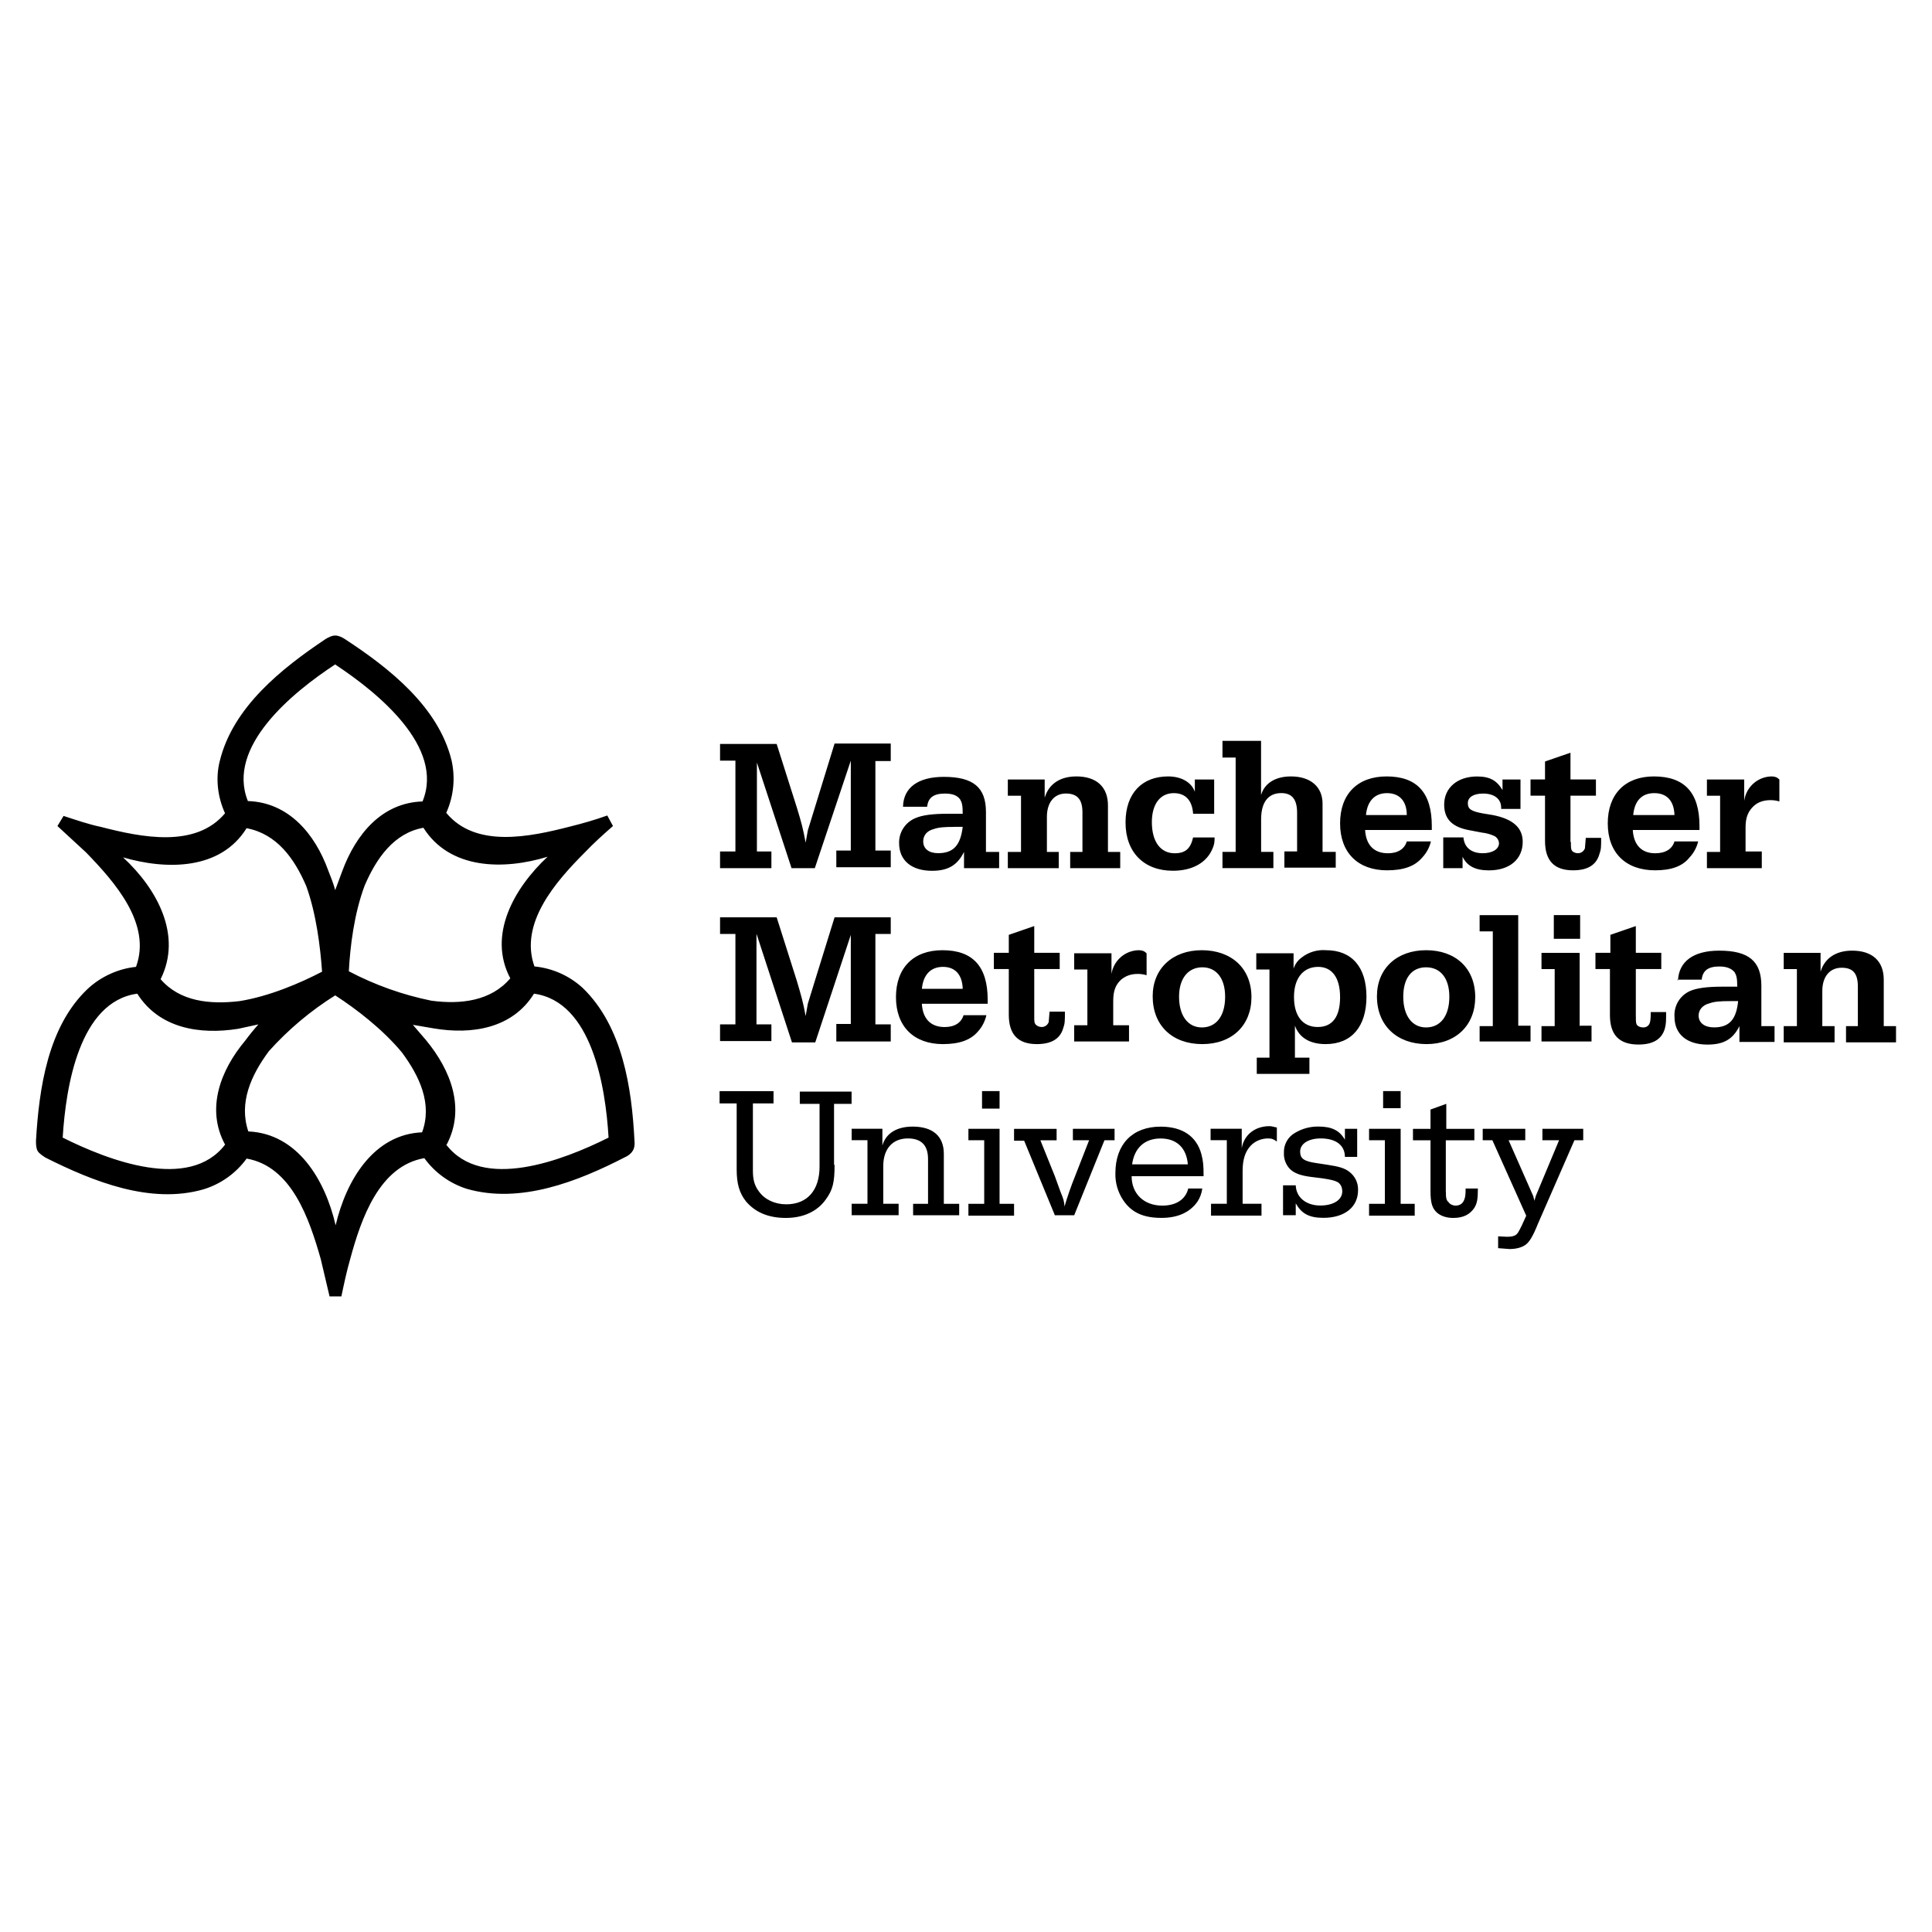 <?xml version="1.0" encoding="utf-8"?>
<!-- Generator: Adobe Illustrator 28.3.0, SVG Export Plug-In . SVG Version: 6.00 Build 0)  -->
<svg version="1.1" id="Layer_1" xmlns="http://www.w3.org/2000/svg" xmlns:xlink="http://www.w3.org/1999/xlink" x="0px" y="0px"
	 viewBox="0 0 400 400" style="enable-background:new 0 0 400 400;" xml:space="preserve">
<g>
	<path d="M308.98,236.07h-2v-2.36h8.81v2.36h-3.45l5.09,11.54l0.27,1l0.09-0.36l0.18-0.64l4.82-11.54h-3.45v-2.36h8.45v2.36h-1.82
		l-7.54,17.26c-1.09,2.73-1.82,3.82-2.54,4.36c-0.73,0.55-1.91,0.91-3.36,0.91l-2.36-0.18v-2.45l1.82,0.09
		c0.82,0,1.36-0.09,1.82-0.36c0.45-0.36,0.55-0.55,1.27-2l0.91-2L308.98,236.07z M299.35,246.7c0,1.27,0.09,1.82,0.55,2.18
		c0.27,0.45,0.91,0.73,1.45,0.73c0.91,0,1.54-0.45,1.82-1.27c0.18-0.45,0.27-0.91,0.27-2.27h2.54c0,2.27-0.18,3.09-0.73,4
		c-0.91,1.36-2.27,2.09-4.36,2.09c-1.36,0-2.45-0.36-3.27-1c-1.09-0.91-1.45-2.09-1.45-4.54v-10.54h-3.63v-2.36h3.63v-4l3.27-1.18
		v5.18h5.81v2.36h-5.91V246.7z M289.99,229.44h-3.63v-3.54h3.63v3.63V229.44z M289.99,249.24h2.91v2.45h-9.45v-2.45h3.27v-13.17
		h-3.27v-2.36h6.54V249.24L289.99,249.24z M278.45,233.71h2.54v5.81h-2.54c0-2.36-1.82-3.82-5-3.82c-2.54,0-4.27,1.09-4.27,2.73
		c0,1.45,0.82,2,3.27,2.36l2.36,0.36c2.45,0.36,3.63,0.73,4.54,1.45c1.2,0.9,1.88,2.32,1.82,3.82c0,3.45-2.73,5.72-7.18,5.72
		c-3,0-4.54-0.91-5.72-3v2.45h-2.63v-6.18h2.63c0.09,2.54,2.18,4.18,5.09,4.18c2.73,0,4.54-1.18,4.54-2.91
		c0-0.91-0.36-1.54-0.91-1.91c-0.64-0.36-1.45-0.55-3.27-0.82l-2.18-0.27c-2.18-0.27-3.45-0.73-4.36-1.54
		c-0.93-0.9-1.42-2.16-1.36-3.45c-0.07-1.73,0.84-3.35,2.36-4.18c1.46-0.86,3.12-1.3,4.82-1.27c2.73,0,4.36,0.82,5.45,2.73
		L278.45,233.71L278.45,233.71z M257.1,237.7c0.45-2.73,2.73-4.54,5.72-4.54c0.55,0,0.91,0.18,1.54,0.27v2.91
		c-0.64-0.45-1-0.64-1.82-0.64c-1.36,0-2.73,0.55-3.63,1.54c-1.09,1.18-1.64,2.82-1.64,5.18v6.81h3.91v2.45h-10.45v-2.45h3.27
		v-13.17h-3.36v-2.36h6.45V237.7z M245.93,241.07c-0.27-3.36-2.27-5.36-5.63-5.36c-3.36,0-5.45,2-5.91,5.36H245.93z M248.92,246.06
		c-0.12,0.97-0.46,1.91-1,2.73c-1.54,2.18-4,3.36-7.45,3.36c-3.72,0-6.18-1.09-7.9-3.63c-1.12-1.66-1.7-3.63-1.64-5.63
		c0-6,3.54-9.63,9.36-9.63c4.54,0,7.45,2,8.45,5.72c0.36,1.45,0.45,2.18,0.45,4.54h-14.9c0,3.63,2.54,6.09,6.36,6.09
		c2.82,0,4.82-1.27,5.36-3.54H248.92L248.92,246.06z M219.58,246.79c0.64,1.54,0.73,1.91,0.82,3c0.62-2.13,1.35-4.22,2.18-6.27
		l2.91-7.45h-3.36v-2.36h8.63v2.36h-2.09l-6.27,15.54h-4l-6.36-15.44h-2.09v-2.45h8.81v2.36h-3.36l3,7.45L219.58,246.79
		L219.58,246.79z M206.95,229.53h-3.63v-3.63h3.63V229.53z M206.95,249.24h3v2.45h-9.45v-2.45h3.27v-13.17h-3.27v-2.36h6.45
		L206.95,249.24L206.95,249.24z M182.69,237.16c0.73-2.54,3-3.91,6.27-3.91c4.18,0,6.45,2,6.45,5.63v10.36h3.18v2.36h-9.54v-2.36
		h3.09v-9.27c0-2.82-1.36-4.27-4.18-4.27c-3.18,0-5.09,2.18-5.09,5.72v7.81h3.18v2.36h-9.72v-2.36h3.27v-13.17h-3.27v-2.36h6.36
		V237.16z M172.79,241.16c0,3.63-0.36,5.18-1.82,7.18c-1.73,2.45-4.63,3.82-8.27,3.82s-6.36-1.18-8.27-3.45
		c-1.36-1.73-1.91-3.63-1.91-6.63v-13.63h-3.54v-2.54h11.17v2.54h-4.27v13.99c0,1.82,0.36,3.09,1.27,4.27
		c1.18,1.64,3.27,2.63,5.63,2.63c4.36,0,6.9-2.91,6.9-7.81v-12.99h-4.09v-2.54h10.72v2.54h-3.63v12.63L172.79,241.16z
		 M361.13,165.75c0.4-2.82,2.78-4.94,5.63-5c0.73,0,1.18,0.18,1.64,0.64v4.54c-0.59-0.18-1.2-0.27-1.82-0.27
		c-1.36,0-2.54,0.36-3.45,1.18c-1.18,1.09-1.73,2.36-1.73,4.45v5h3.36v3.45H353.4v-3.36h2.73v-11.63h-2.73v-3.36h7.72v4.27
		L361.13,165.75z M346.68,168.75c-0.09-2.91-1.54-4.54-4.18-4.54c-2.63,0-4.09,1.64-4.36,4.54H346.68z M351.59,174.2
		c-0.3,1.26-0.93,2.42-1.82,3.36c-1.45,1.82-3.82,2.63-7.09,2.63c-6.09,0-9.81-3.63-9.81-9.72s3.63-9.72,9.54-9.72
		c6.36,0,9.45,3.36,9.45,10.27v0.82h-13.81c0.18,3.09,1.82,4.82,4.63,4.82c2.18,0,3.54-0.91,4-2.45H351.59L351.59,174.2z
		 M325.24,174.38c0,1.18,0,1.45,0.27,1.82c0.27,0.27,0.73,0.45,1.18,0.45c0.64,0,1.18-0.36,1.45-1l0.18-2.18h3.18
		c0,1.91,0,2.36-0.36,3.36c-0.64,2.27-2.45,3.36-5.45,3.36c-3.91,0-5.81-2-5.81-6.09v-9.36h-3v-3.36h3v-3.72l5.27-1.82v5.54h5.27
		v3.36h-5.27v9.54L325.24,174.38z M310.98,161.39h3.82v6.09h-4v-0.27c0-1.82-1.45-2.91-3.72-2.91c-2,0-3.18,0.73-3.18,2
		c0,1.18,0.64,1.64,3,2.09l2.18,0.36c4.18,0.82,6.18,2.63,6.18,5.54c0,3.63-2.73,5.91-7,5.91c-2.82,0-4.54-0.91-5.45-2.82v2.36h-4
		v-6.36h4.18c0.18,2.09,1.64,3.27,4,3.27c2,0,3.36-0.82,3.36-2.09c-0.04-0.61-0.38-1.15-0.91-1.45c-0.83-0.39-1.72-0.63-2.63-0.73
		l-2.36-0.45c-3.82-0.64-5.45-2.36-5.45-5.36c0-3.45,2.73-5.81,6.81-5.81c2.63,0,4.09,0.82,5.27,2.82v-2.18L310.98,161.39z
		 M291.26,168.75c0-2.91-1.54-4.54-4.09-4.54s-4.09,1.64-4.36,4.54H291.26z M296.26,174.2c-0.3,1.26-0.93,2.42-1.82,3.36
		c-1.54,1.82-3.91,2.63-7.27,2.63c-6,0-9.72-3.63-9.72-9.72c0-6.09,3.63-9.72,9.63-9.72c6.27,0,9.36,3.36,9.36,10.27v0.82h-13.81
		c0.18,3.09,1.82,4.82,4.72,4.82c2.09,0,3.45-0.91,3.91-2.45H296.26z M261.1,164.57c0.73-2.45,3-3.82,6.18-3.82
		c4.09,0,6.54,2.18,6.54,5.63v9.99h2.73v3.27h-10.63v-3.36h2.63v-7.99c0-2.73-1-4.09-3.27-4.09c-2.73,0-4.18,1.91-4.18,5.45v6.72
		h2.54v3.36H253.1v-3.36h2.73v-19.53h-2.73v-3.45h7.99v11.08L261.1,164.57z M251.47,173.38c0,1.09-0.09,1.54-0.45,2.36
		c-1.18,2.82-4.09,4.54-8.18,4.54c-6,0-9.81-3.82-9.81-9.99c0-6.18,3.54-9.54,8.81-9.54c2.73,0,4.82,1.18,5.54,3.18v-2.54h4v7.09
		h-4.36c-0.18-2.73-1.54-4.27-4-4.27c-2.82,0-4.54,2.27-4.54,6c0,4.09,1.82,6.45,4.72,6.45c2.18,0,3.27-0.91,3.82-3.27H251.47
		L251.47,173.38z M216.31,165.11c0.82-2.73,3.09-4.36,6.54-4.36c4.18,0,6.54,2.18,6.54,6v9.63h2.54v3.36h-10.36v-3.36h2.54v-8.18
		c0-2.73-1.09-3.91-3.45-3.91s-3.91,1.82-3.91,4.82v7.27h2.45v3.36h-10.54v-3.36h2.73v-11.63h-2.73v-3.36h7.63v3.63L216.31,165.11z
		 M197.59,171.2c-2.09,0-3.27,0.09-4.27,0.45c-1.45,0.36-2.18,1.36-2.18,2.54c0,1.54,1.18,2.45,3.09,2.45
		c3.18,0,4.63-1.64,5.09-5.45h-1.82 M186.96,167.02c0.09-4,3.18-6.18,8.45-6.18c6.09,0,8.72,2.18,8.72,7.27v8.27h2.73v3.36h-7.27
		v-3.36c-1.36,2.73-3.27,3.91-6.63,3.91c-4.27,0-6.81-2.18-6.81-5.72c-0.06-2.26,1.28-4.31,3.36-5.18c1.45-0.64,3.63-0.91,6.72-0.91
		h3.09c0-1.82-0.18-2.36-0.55-3c-0.64-0.82-1.54-1.18-3.18-1.18c-2.36,0-3.45,0.91-3.63,2.73h-5.09H186.96z M156.71,157.57v18.72h3
		v3.45h-10.63v-3.45h3.18v-18.81h-3.18v-3.45h11.72l4.18,13.17c0.91,3,1.27,4.27,1.82,7.27l0.45-2.54l1.54-5l4-12.99h11.63v3.63
		h-3.18v18.53h3.18v3.45h-11.27v-3.45h3v-18.62l-7.45,22.26h-4.82l-7.27-22.17H156.71z M376.93,201.18
		c0.82-2.73,3.09-4.36,6.54-4.36c4.18,0,6.54,2.18,6.54,6v9.63h2.54v3.36H382.2v-3.36h2.45v-8.18c0-2.73-1-3.91-3.36-3.91
		c-2.45,0-4,1.82-4,4.82v7.27h2.54v3.36H369.3v-3.36h2.73v-11.81h-2.73v-3.36h7.63v3.63V201.18z M358.22,207.27
		c-2.09,0-3.27,0.09-4.27,0.45c-1.45,0.36-2.27,1.36-2.27,2.54c0,1.54,1.27,2.45,3.18,2.45c3.18,0,4.63-1.64,5-5.45H358.22z
		 M347.41,203c0.18-4,3.27-6.18,8.54-6.18c6.09,0,8.72,2.18,8.72,7.27v8.36h2.73v3.27h-7.27v-3.27c-1.36,2.73-3.27,3.82-6.63,3.82
		c-4.27,0-6.81-2.18-6.81-5.72c-0.17-2.28,1.1-4.42,3.18-5.36c1.45-0.64,3.63-0.91,6.72-0.91h3.09c0-1.82-0.18-2.36-0.55-3
		c-0.64-0.73-1.54-1.18-3.18-1.18c-2.36,0-3.45,0.91-3.63,2.73h-5.09L347.41,203z M338.69,210.45c0,1.18,0,1.45,0.27,1.82
		c0.27,0.27,0.73,0.45,1.27,0.45c0.64,0,1.18-0.36,1.36-1c0.09-0.36,0.18-0.73,0.18-2.18h3.18c0,1.91,0,2.45-0.27,3.45
		c-0.64,2.18-2.45,3.27-5.45,3.27c-4,0-5.91-2-5.91-6.09v-9.54h-3v-3.36h3.09v-3.72l5.27-1.82v5.54h5.27v3.36h-5.27v9.63V210.45z
		 M327.15,194.37h-5.45v-4.91h5.45v4.82V194.37z M327.15,212.36h2.36v3.27h-10.36v-3.18h2.73v-11.81h-2.73v-3.36h7.9v15.17
		L327.15,212.36z M314.34,212.36h2.54v3.27h-10.54v-3.18h2.73v-19.62h-2.73v-3.36h7.99L314.34,212.36L314.34,212.36z M290.53,206.36
		c0,3.91,1.82,6.36,4.72,6.36s4.82-2.27,4.82-6.36c0-3.82-1.82-6.09-4.82-6.09S290.53,202.54,290.53,206.36z M305.43,206.45
		c0,5.81-4,9.72-10.08,9.72c-6.09,0-10.27-3.82-10.27-9.9c0-5.72,4.09-9.54,10.18-9.54C301.35,196.73,305.43,200.45,305.43,206.45
		 M267.91,206.45c0,3.91,1.82,6.18,4.91,6.18c3.09,0,4.63-2.18,4.63-6.18c0-4-1.64-6.27-4.54-6.27c-3.09,0-5,2.36-5,6.18V206.45z
		 M267.64,201.36c0.16-1.24,0.81-2.35,1.82-3.09c1.44-1.14,3.26-1.69,5.09-1.54c5.36,0,8.36,3.54,8.36,9.63s-3,9.81-8.45,9.81
		c-3.18,0-5.45-1.27-6.36-3.82v6.63h3v3.36h-10.9v-3.36h2.63v-18.26h-2.73v-3.36h7.72v4L267.64,201.36z M244.11,206.36
		c0,3.91,1.82,6.36,4.72,6.36s4.82-2.27,4.82-6.36c0-3.82-1.82-6.09-4.72-6.09C246.02,200.27,244.11,202.54,244.11,206.36z
		 M259.1,206.45c0,5.81-4,9.72-10.18,9.72c-6.18,0-10.27-3.82-10.27-9.9c0-5.72,4.09-9.54,10.18-9.54S259.1,200.45,259.1,206.45
		 M230.12,201.64c0.44-2.78,2.81-4.85,5.63-4.91c0.73,0,1.18,0.18,1.64,0.64v4.54c-0.59-0.18-1.2-0.27-1.82-0.27
		c-1.36,0-2.45,0.36-3.45,1.18c-1.18,1.09-1.64,2.36-1.64,4.45v5h3.27v3.36H222.4v-3.36h2.73v-11.54h-2.73v-3.36h7.72V201.64
		L230.12,201.64z M214.13,210.36c0,1.18,0,1.45,0.36,1.82c0.27,0.27,0.73,0.45,1.18,0.45c0.64,0,1.18-0.36,1.45-1l0.18-2.18h3.18
		c0,1.91,0,2.45-0.36,3.45c-0.64,2.18-2.45,3.27-5.45,3.27c-3.91,0-5.81-2-5.81-6.09v-9.45h-3.09v-3.36h3.09v-3.72l5.27-1.82v5.54
		h5.27v3.36h-5.27v9.63L214.13,210.36z M199.32,204.72c-0.09-2.91-1.54-4.54-4.09-4.54s-4.09,1.64-4.36,4.54H199.32z M204.22,210.18
		c-0.28,1.25-0.87,2.41-1.73,3.36c-1.54,1.82-3.91,2.63-7.27,2.63c-6,0-9.72-3.63-9.72-9.72s3.63-9.72,9.63-9.72
		c6.27,0,9.36,3.36,9.36,10.27v0.82h-13.63c0.18,3.09,1.82,4.82,4.72,4.82c2.09,0,3.45-0.91,3.91-2.45h5L204.22,210.18z
		 M156.62,193.37v18.72h3.09v3.45h-10.63v-3.45h3.18v-18.72h-3.18v-3.45h11.72l4.18,13.17c0.91,3.09,1.27,4.27,1.82,7.27l0.45-2.54
		l1.54-5l4-12.9h11.63v3.45h-3.18v18.72h3.18v3.54h-11.27v-3.63h3v-18.44l-7.36,22.26h-4.82l-7.27-22.26L156.62,193.37z
		 M92.48,236.98c3.91-7.45,0.91-15.35-4.27-21.62l-2.73-3.18l4.27,0.73c8,1.36,16.35,0,20.81-7.18
		c11.99,1.64,14.81,19.26,15.44,29.8c-9.45,4.72-26.17,11.17-33.62,1.45H92.48z M87.48,234.43c-10.08,0.36-15.81,9.9-17.99,19.26
		c-2.18-9.45-7.9-18.99-18.08-19.44c-2-5.91,0.55-11.63,4.27-16.63c4.01-4.47,8.63-8.35,13.72-11.54c4.36,2.82,9.81,7,13.81,11.81
		c3.63,4.91,6.36,10.63,4.18,16.54H87.48z M46.6,236.98c-7.45,9.72-24.17,3.27-33.62-1.45c0.64-10.54,3.45-28.16,15.44-29.8
		c4.54,7.18,12.9,8.54,20.9,7.27l4.18-0.91c-0.96,1.07-1.87,2.2-2.73,3.36C45.6,221.62,42.6,229.62,46.6,236.98z M25.34,177.47
		c9.27,2.73,20.35,2.63,25.71-6c6.27,1.18,9.9,6.27,12.36,11.99c2.09,5.81,2.91,12.63,3.27,17.72c-4.54,2.36-10.9,5.09-17.08,6.09
		c-6.18,0.73-12.36,0.09-16.35-4.54c4.54-9.09-0.73-18.72-7.81-25.26H25.34z M69.4,137.58c8.81,5.81,22.71,17.08,18.08,28.35
		c-8.45,0.27-13.81,6.81-16.63,14.45l-1.45,3.91c-0.36-1.36-0.91-2.73-1.45-4.09c-2.73-7.54-8.18-14.08-16.63-14.35
		c-4.54-11.27,9.27-22.53,18.17-28.35 M113.37,177.38c-7,6.54-12.45,16.26-7.72,25.17c-4,4.72-10.27,5.45-16.35,4.63
		c-5.95-1.21-11.7-3.26-17.08-6.09c0.27-5.09,1.09-11.9,3.27-17.72c2.45-5.72,6.09-10.9,12.17-11.99
		C93.11,180.01,104.2,180.19,113.37,177.38z M131.36,236.16c-0.55-10.9-2.45-23.62-10.72-31.62c-2.76-2.53-6.27-4.09-9.99-4.45
		c-3.18-8.9,4.36-17.53,10.45-23.62c1.82-1.91,3.82-3.72,5.81-5.45l-1.18-2.18c-2.54,0.91-5.09,1.64-7.63,2.27
		c-8.45,2.18-19.62,4.54-25.71-2.82c1.54-3.42,1.92-7.25,1.09-10.9c-2.73-11.08-12.9-19.08-22.08-25.08c-0.55-0.36-1.27-0.73-2-0.73
		c-0.73,0-1.36,0.36-2,0.73c-9.09,6.09-19.17,14.08-21.9,25.26c-0.91,3.54-0.45,7.45,1.09,10.81c-6.09,7.27-17.26,5-25.71,2.82
		c-2.63-0.55-5.18-1.45-7.72-2.27l-1.27,2.09l5.91,5.45c6,6.18,13.63,14.81,10.36,23.71c-3.63,0.36-7.27,2-9.99,4.54
		c-8.27,7.81-10.08,20.62-10.72,31.43c0,0.73,0,1.54,0.36,2.18c0.36,0.55,1.09,1,1.64,1.36c9.81,4.91,21.71,9.72,32.71,6.54
		c3.58-1.1,6.7-3.33,8.9-6.36c9.36,1.64,12.99,12.54,15.35,20.81l1.82,7.72h2.45c0.55-2.63,1.09-5.18,1.82-7.72
		c2.27-8.36,6-19.26,15.35-20.9c2.18,3.01,5.27,5.24,8.81,6.36c11.08,3.18,22.99-1.54,32.71-6.54c0.64-0.27,1.27-0.73,1.64-1.36
		C131.36,237.7,131.45,236.89,131.36,236.16L131.36,236.16z"/>
</g>
</svg>
